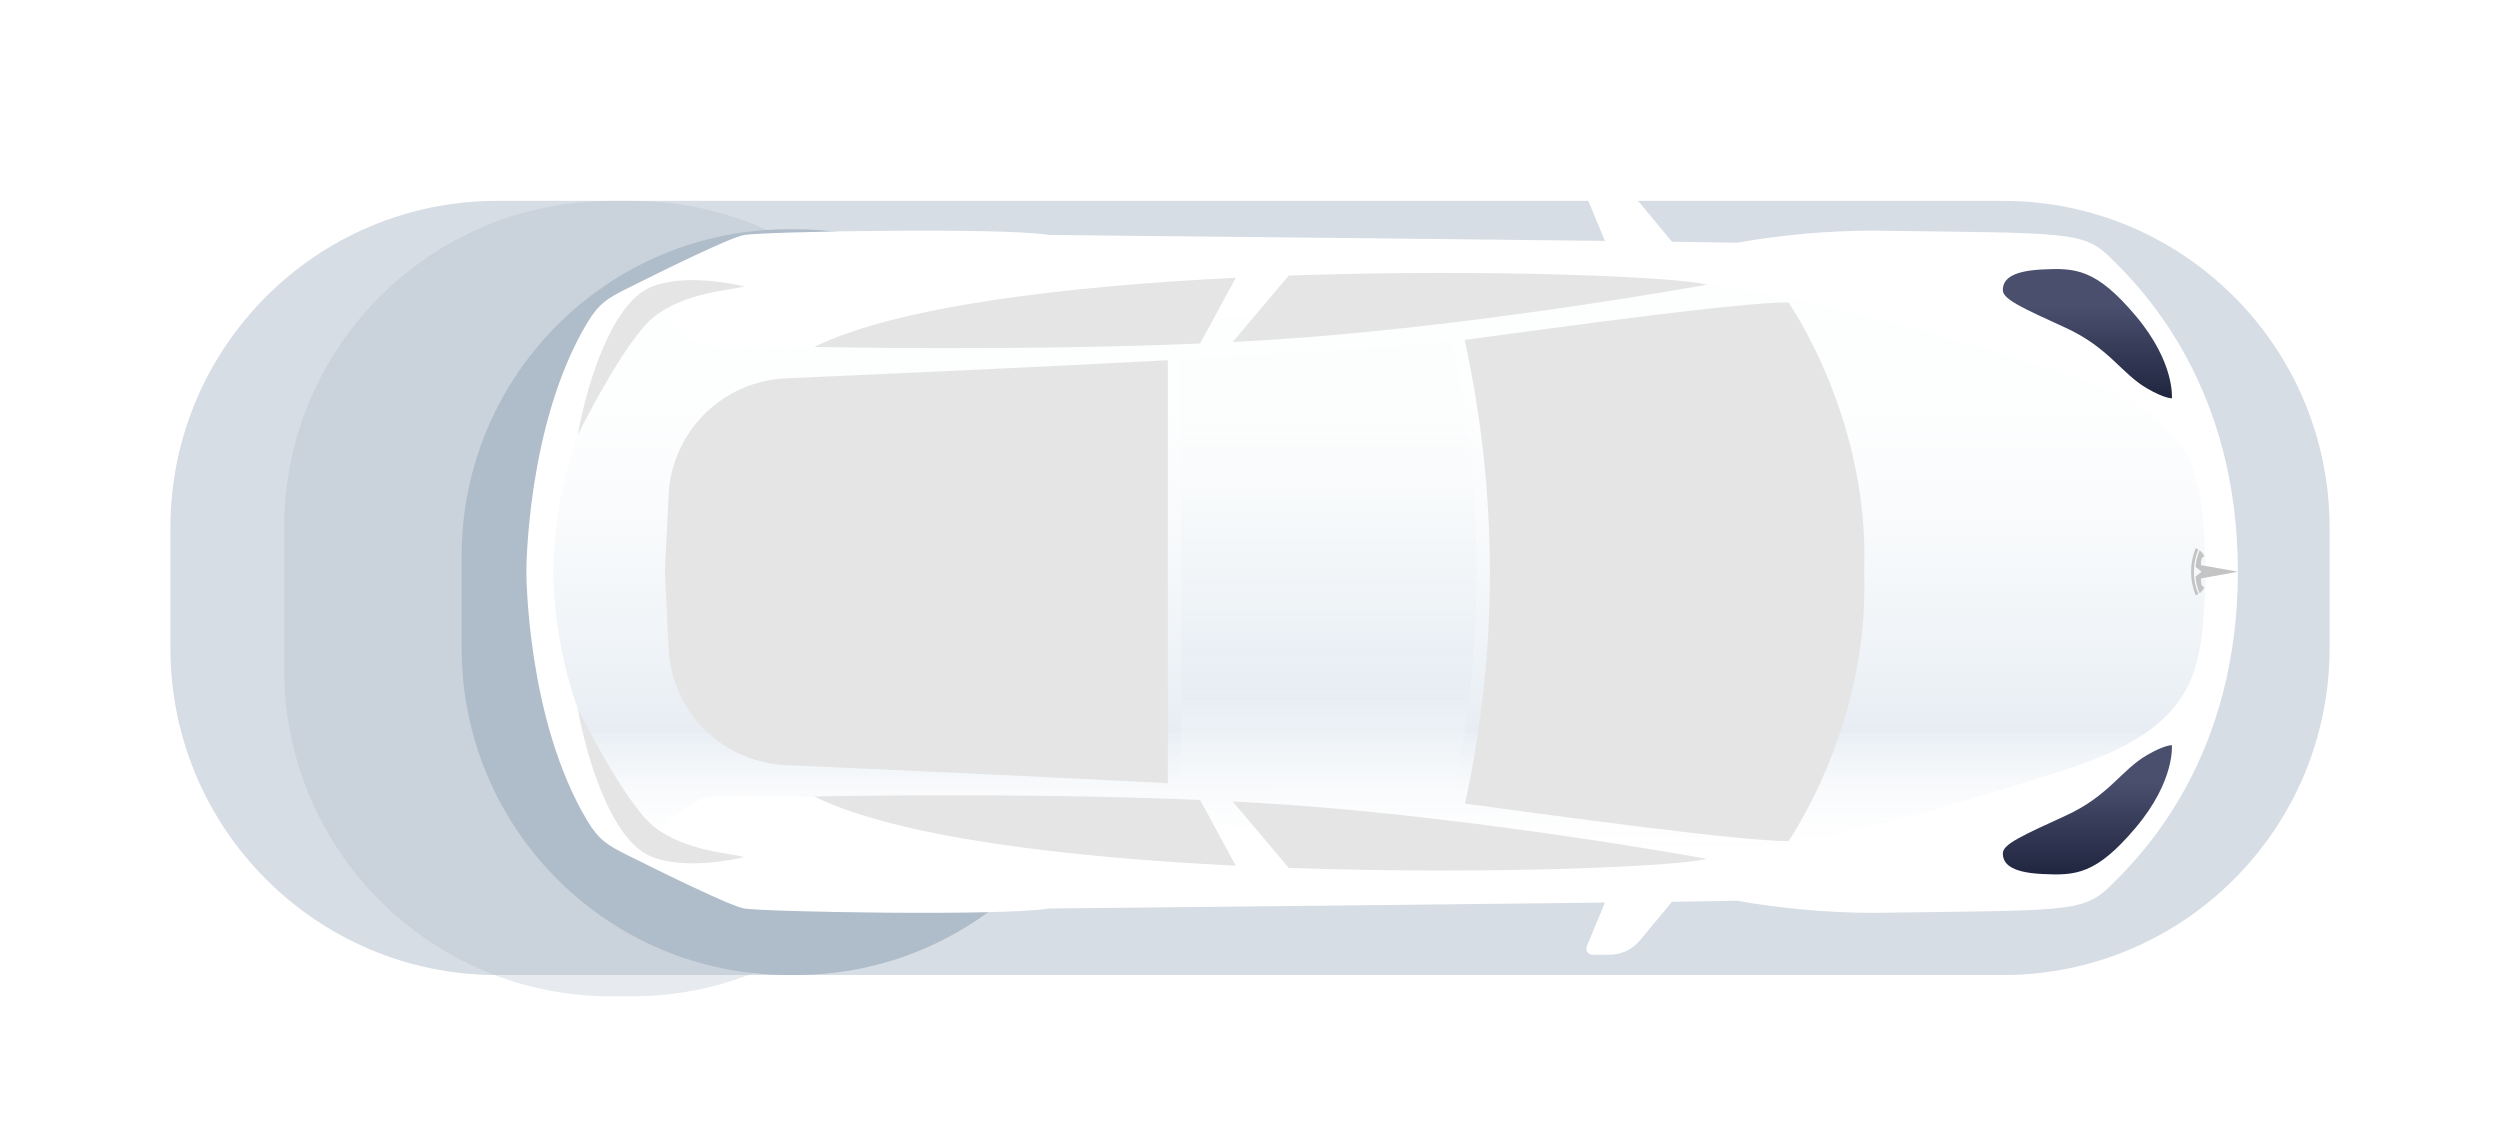 <svg width="405" height="182" viewBox="0 0 405 182" fill="none" xmlns="http://www.w3.org/2000/svg">
<mask id="mask0_2_174" style="mask-type:luminance" maskUnits="userSpaceOnUse" x="0" y="0" width="405" height="182">
<path d="M405 0H0V181.79H405V0Z" fill="white"/>
</mask>
<g mask="url(#mask0_2_174)">
<g opacity="0.3" filter="url(#filter0_f_2_174)">
<g filter="url(#filter1_d_2_174)">
<path d="M324.46 28.542H80.54C51.309 28.542 27.614 52.238 27.614 81.468V101.028C27.614 130.258 51.309 153.954 80.54 153.954H324.46C353.69 153.954 377.386 130.258 377.386 101.028V81.468C377.386 52.238 353.69 28.542 324.46 28.542Z" fill="#AFBCCA"/>
</g>
</g>
<g opacity="0.3" filter="url(#filter2_f_2_174)">
<g filter="url(#filter3_d_2_174)">
<path d="M324.46 28.542H80.54C51.309 28.542 27.614 52.238 27.614 81.468V101.028C27.614 130.258 51.309 153.954 80.54 153.954H324.46C353.69 153.954 377.386 130.258 377.386 101.028V81.468C377.386 52.238 353.69 28.542 324.46 28.542Z" fill="#AFBCCA"/>
</g>
</g>
<g opacity="0.3" filter="url(#filter4_f_2_174)">
<g filter="url(#filter5_d_2_174)">
<path d="M102.401 28.542H98.949C69.719 28.542 46.023 52.238 46.023 81.468V104.479C46.023 133.71 69.719 157.406 98.949 157.406H102.401C131.631 157.406 155.327 133.71 155.327 104.479V81.468C155.327 52.238 131.631 28.542 102.401 28.542Z" fill="#AFBCCA"/>
</g>
</g>
<g filter="url(#filter6_f_2_174)">
<g filter="url(#filter7_d_2_174)">
<path d="M128.864 33.144H127.713C98.483 33.144 74.787 56.84 74.787 86.07V101.028C74.787 130.258 98.483 153.954 127.713 153.954H128.864C158.094 153.954 181.79 130.258 181.79 101.028V86.07C181.79 56.84 158.094 33.144 128.864 33.144Z" fill="#AFBCCA"/>
</g>
</g>
<path d="M261.478 42.571L257.06 31.951C256.998 31.8 256.974 31.635 256.99 31.472C257.006 31.309 257.062 31.153 257.153 31.016C257.244 30.88 257.367 30.768 257.511 30.691C257.656 30.613 257.817 30.572 257.98 30.571H260.765C261.697 30.573 262.617 30.78 263.461 31.178C264.304 31.575 265.048 32.154 265.643 32.872L273.697 42.583L261.478 42.571Z" fill="white"/>
<path d="M261.478 142.671L257.06 153.29C256.998 153.442 256.974 153.607 256.99 153.769C257.006 153.932 257.062 154.089 257.153 154.226C257.244 154.361 257.367 154.473 257.511 154.551C257.656 154.628 257.817 154.67 257.98 154.671H260.765C261.697 154.669 262.617 154.462 263.461 154.063C264.304 153.667 265.048 153.088 265.643 152.37L273.697 142.659L261.478 142.671Z" fill="white"/>
<path d="M341.822 41.674C337.393 37.382 334.792 37.796 303.393 37.359C296.017 37.379 288.657 38.038 281.394 39.327C274.491 39.108 169.893 38.061 169.893 38.061C162.334 36.807 123.732 37.52 120.591 38.061C118.29 38.452 107.59 43.733 101.653 46.702C98.443 48.301 97.05 49.152 95.175 52.224C85.269 68.689 85.269 92.621 85.269 92.621C85.269 92.621 85.269 116.553 95.175 133.017C97.027 136.089 98.443 136.941 101.653 138.54C107.59 141.508 118.347 146.79 120.591 147.181C123.732 147.722 162.334 148.435 169.893 147.181C169.893 147.181 274.514 146.134 281.394 145.915C288.657 147.204 296.017 147.862 303.393 147.883C334.792 147.445 337.393 147.883 341.822 143.568C347.782 137.815 362.533 122.087 362.533 92.621C362.533 63.155 347.782 47.461 341.822 41.674Z" fill="white"/>
<path d="M351.844 64.524C351.844 64.524 352.396 58.771 345.976 51.154C339.556 43.538 336.231 43.388 330.846 43.653C325.461 43.917 324.46 45.493 324.46 47.001C324.46 48.508 327.739 49.935 334.7 53.133C341.661 56.332 343.675 60.531 347.828 62.925C350.682 64.581 351.844 64.524 351.844 64.524Z" fill="url(#paint0_linear_2_174)"/>
<path d="M334.815 60.635C293.303 47.231 276.493 46.115 276.493 46.115L131.947 56.205C131.947 56.205 124.146 56.378 116.771 56.378C110.639 56.378 105.852 48.98 105.852 48.98C100.615 55.42 96.471 62.677 93.587 70.461C91.071 77.583 89.734 85.068 89.629 92.621C89.734 100.174 91.071 107.659 93.587 114.781C96.471 122.564 100.615 129.822 105.852 136.262C105.852 136.262 110.639 128.864 116.771 128.864C124.146 128.864 131.947 129.059 131.947 129.059L276.493 139.15C276.493 139.15 293.303 138.068 334.815 124.607C357.643 117.243 356.55 107.21 357.367 92.621C356.55 78.032 357.643 67.999 334.815 60.635Z" fill="url(#paint1_linear_2_174)"/>
<path d="M351.844 120.718C351.844 120.718 352.396 126.47 345.976 134.087C339.556 141.704 336.231 141.854 330.846 141.589C325.461 141.324 324.46 139.748 324.46 138.241C324.46 136.734 327.739 135.307 334.7 132.108C341.661 128.91 343.675 124.71 347.828 122.317C350.682 120.66 351.844 120.718 351.844 120.718Z" fill="url(#paint2_linear_2_174)"/>
<path d="M235.119 55.354H234.889C229.4 56.09 211.728 57.149 191.34 58.219V126.988C211.728 128.058 229.4 129.117 234.889 129.853H235.188C240.554 105.308 240.531 79.89 235.119 55.354Z" fill="url(#paint3_linear_2_174)"/>
<path d="M189.188 58.357C167.511 59.508 143.165 60.589 127.299 61.291C122.513 61.501 117.963 63.431 114.487 66.726C111.01 70.021 108.838 74.46 108.372 79.228L107.705 92.621L108.372 106.013C108.838 110.781 111.01 115.22 114.487 118.516C117.963 121.811 122.513 123.741 127.299 123.951C143.188 124.653 167.569 125.757 189.188 126.885V58.357Z" fill="#E5E5E5"/>
<path d="M289.725 48.98C281.809 48.98 253.194 52.915 237.27 55.066C242.702 79.81 242.722 105.435 237.328 130.187C253.275 132.338 281.82 136.262 289.725 136.262C289.725 136.262 302.945 117.439 301.99 92.621C302.945 67.803 289.725 48.98 289.725 48.98Z" fill="#E5E5E5"/>
<path d="M208.782 44.642L199.693 55.4C202.857 55.239 205.975 55.055 208.978 54.836C241.297 52.535 276.493 46.115 276.493 46.115C272.017 44.872 241.447 43.503 208.782 44.642Z" fill="#E5E5E5"/>
<path d="M200.199 44.999C172.769 46.333 145.351 49.601 131.913 56.205C131.913 56.205 164.692 56.907 194.412 55.653L200.199 44.999Z" fill="#E5E5E5"/>
<path d="M208.782 140.599L199.693 129.842C202.857 130.003 205.975 130.187 208.978 130.405C241.297 132.707 276.493 139.127 276.493 139.127C272.017 140.369 241.447 141.739 208.782 140.599Z" fill="#E5E5E5"/>
<path d="M200.199 140.243C172.769 138.908 145.351 135.641 131.913 129.036C131.913 129.036 164.692 128.334 194.412 129.589L200.199 140.243Z" fill="#E5E5E5"/>
<path d="M362.556 92.621L356.55 91.551C356.55 90.538 356.665 90.216 357.113 90.17C356.958 89.763 356.691 89.407 356.342 89.146C355.96 89.996 355.738 90.908 355.687 91.838L356.653 92.621L355.687 93.403C355.74 94.337 355.962 95.253 356.342 96.107C356.69 95.839 356.956 95.481 357.113 95.072C356.665 95.072 356.55 94.703 356.55 93.702L362.556 92.621Z" fill="#C4C4C4"/>
<path d="M355.411 92.621C355.402 91.383 355.649 90.157 356.135 89.019C355.996 88.934 355.85 88.861 355.698 88.801C354.701 91.25 354.701 93.992 355.698 96.441C355.698 96.441 355.859 96.372 356.135 96.222C355.649 95.084 355.402 93.858 355.411 92.621Z" fill="#C4C4C4"/>
<path d="M120.534 46.379C118.601 45.931 110.443 44.262 105.254 46.587C99.317 49.244 95.29 61.187 93.587 70.461C93.587 70.461 101.158 55.181 105.864 51.396C111.087 47.173 118.992 47.012 120.534 46.379Z" fill="#E5E5E5"/>
<path d="M120.534 138.862C118.601 139.311 110.443 140.979 105.254 138.655C99.317 135.997 95.29 124.054 93.587 114.781C93.587 114.781 101.158 130.06 105.864 133.846C111.087 138.068 118.992 138.229 120.534 138.862Z" fill="#E5E5E5"/>
</g>
<defs>
<filter id="filter0_f_2_174" x="3.614" y="4.542" width="397.773" height="173.412" filterUnits="userSpaceOnUse" color-interpolation-filters="sRGB">
<feFlood flood-opacity="0" result="BackgroundImageFix"/>
<feBlend mode="normal" in="SourceGraphic" in2="BackgroundImageFix" result="shape"/>
<feGaussianBlur stdDeviation="12" result="effect1_foregroundBlur_2_174"/>
</filter>
<filter id="filter1_d_2_174" x="23.614" y="28.542" width="357.773" height="133.412" filterUnits="userSpaceOnUse" color-interpolation-filters="sRGB">
<feFlood flood-opacity="0" result="BackgroundImageFix"/>
<feColorMatrix in="SourceAlpha" type="matrix" values="0 0 0 0 0 0 0 0 0 0 0 0 0 0 0 0 0 0 127 0" result="hardAlpha"/>
<feOffset dy="4"/>
<feGaussianBlur stdDeviation="2"/>
<feComposite in2="hardAlpha" operator="out"/>
<feColorMatrix type="matrix" values="0 0 0 0 0 0 0 0 0 0 0 0 0 0 0 0 0 0 0.25 0"/>
<feBlend mode="normal" in2="BackgroundImageFix" result="effect1_dropShadow_2_174"/>
<feBlend mode="normal" in="SourceGraphic" in2="effect1_dropShadow_2_174" result="shape"/>
</filter>
<filter id="filter2_f_2_174" x="3.614" y="4.542" width="397.773" height="173.412" filterUnits="userSpaceOnUse" color-interpolation-filters="sRGB">
<feFlood flood-opacity="0" result="BackgroundImageFix"/>
<feBlend mode="normal" in="SourceGraphic" in2="BackgroundImageFix" result="shape"/>
<feGaussianBlur stdDeviation="12" result="effect1_foregroundBlur_2_174"/>
</filter>
<filter id="filter3_d_2_174" x="23.614" y="28.542" width="357.773" height="133.412" filterUnits="userSpaceOnUse" color-interpolation-filters="sRGB">
<feFlood flood-opacity="0" result="BackgroundImageFix"/>
<feColorMatrix in="SourceAlpha" type="matrix" values="0 0 0 0 0 0 0 0 0 0 0 0 0 0 0 0 0 0 127 0" result="hardAlpha"/>
<feOffset dy="4"/>
<feGaussianBlur stdDeviation="2"/>
<feComposite in2="hardAlpha" operator="out"/>
<feColorMatrix type="matrix" values="0 0 0 0 0 0 0 0 0 0 0 0 0 0 0 0 0 0 0.25 0"/>
<feBlend mode="normal" in2="BackgroundImageFix" result="effect1_dropShadow_2_174"/>
<feBlend mode="normal" in="SourceGraphic" in2="effect1_dropShadow_2_174" result="shape"/>
</filter>
<filter id="filter4_f_2_174" x="27.023" y="9.542" width="147.304" height="166.864" filterUnits="userSpaceOnUse" color-interpolation-filters="sRGB">
<feFlood flood-opacity="0" result="BackgroundImageFix"/>
<feBlend mode="normal" in="SourceGraphic" in2="BackgroundImageFix" result="shape"/>
<feGaussianBlur stdDeviation="9.5" result="effect1_foregroundBlur_2_174"/>
</filter>
<filter id="filter5_d_2_174" x="42.023" y="28.542" width="117.304" height="136.864" filterUnits="userSpaceOnUse" color-interpolation-filters="sRGB">
<feFlood flood-opacity="0" result="BackgroundImageFix"/>
<feColorMatrix in="SourceAlpha" type="matrix" values="0 0 0 0 0 0 0 0 0 0 0 0 0 0 0 0 0 0 127 0" result="hardAlpha"/>
<feOffset dy="4"/>
<feGaussianBlur stdDeviation="2"/>
<feComposite in2="hardAlpha" operator="out"/>
<feColorMatrix type="matrix" values="0 0 0 0 0 0 0 0 0 0 0 0 0 0 0 0 0 0 0.25 0"/>
<feBlend mode="normal" in2="BackgroundImageFix" result="effect1_dropShadow_2_174"/>
<feBlend mode="normal" in="SourceGraphic" in2="effect1_dropShadow_2_174" result="shape"/>
</filter>
<filter id="filter6_f_2_174" x="55.787" y="14.144" width="145.003" height="158.81" filterUnits="userSpaceOnUse" color-interpolation-filters="sRGB">
<feFlood flood-opacity="0" result="BackgroundImageFix"/>
<feBlend mode="normal" in="SourceGraphic" in2="BackgroundImageFix" result="shape"/>
<feGaussianBlur stdDeviation="9.5" result="effect1_foregroundBlur_2_174"/>
</filter>
<filter id="filter7_d_2_174" x="70.787" y="33.144" width="115.003" height="128.81" filterUnits="userSpaceOnUse" color-interpolation-filters="sRGB">
<feFlood flood-opacity="0" result="BackgroundImageFix"/>
<feColorMatrix in="SourceAlpha" type="matrix" values="0 0 0 0 0 0 0 0 0 0 0 0 0 0 0 0 0 0 127 0" result="hardAlpha"/>
<feOffset dy="4"/>
<feGaussianBlur stdDeviation="2"/>
<feComposite in2="hardAlpha" operator="out"/>
<feColorMatrix type="matrix" values="0 0 0 0 0 0 0 0 0 0 0 0 0 0 0 0 0 0 0.25 0"/>
<feBlend mode="normal" in2="BackgroundImageFix" result="effect1_dropShadow_2_174"/>
<feBlend mode="normal" in="SourceGraphic" in2="effect1_dropShadow_2_174" result="shape"/>
</filter>
<linearGradient id="paint0_linear_2_174" x1="338.156" y1="66.334" x2="338.156" y2="49.531" gradientUnits="userSpaceOnUse">
<stop stop-color="#1B203A"/>
<stop offset="1" stop-color="#494F6D"/>
</linearGradient>
<linearGradient id="paint1_linear_2_174" x1="223.498" y1="46.115" x2="223.498" y2="139.15" gradientUnits="userSpaceOnUse">
<stop offset="0.198" stop-color="#F9FBFC" stop-opacity="0.25"/>
<stop offset="0.78" stop-color="#E7EDF3"/>
<stop offset="0.78" stop-color="#E8EEF4" stop-opacity="0.949"/>
<stop offset="1" stop-color="white" stop-opacity="0"/>
</linearGradient>
<linearGradient id="paint2_linear_2_174" x1="338.156" y1="143.466" x2="338.156" y2="126.664" gradientUnits="userSpaceOnUse">
<stop stop-color="#1B203A"/>
<stop offset="1" stop-color="#494F6D"/>
</linearGradient>
<linearGradient id="paint3_linear_2_174" x1="215.267" y1="55.354" x2="215.267" y2="129.853" gradientUnits="userSpaceOnUse">
<stop offset="0.198" stop-color="#F9FBFC" stop-opacity="0.25"/>
<stop offset="0.78" stop-color="#E7EDF3"/>
<stop offset="0.78" stop-color="#E8EEF4" stop-opacity="0.949"/>
<stop offset="1" stop-color="white" stop-opacity="0"/>
</linearGradient>
</defs>
</svg>
